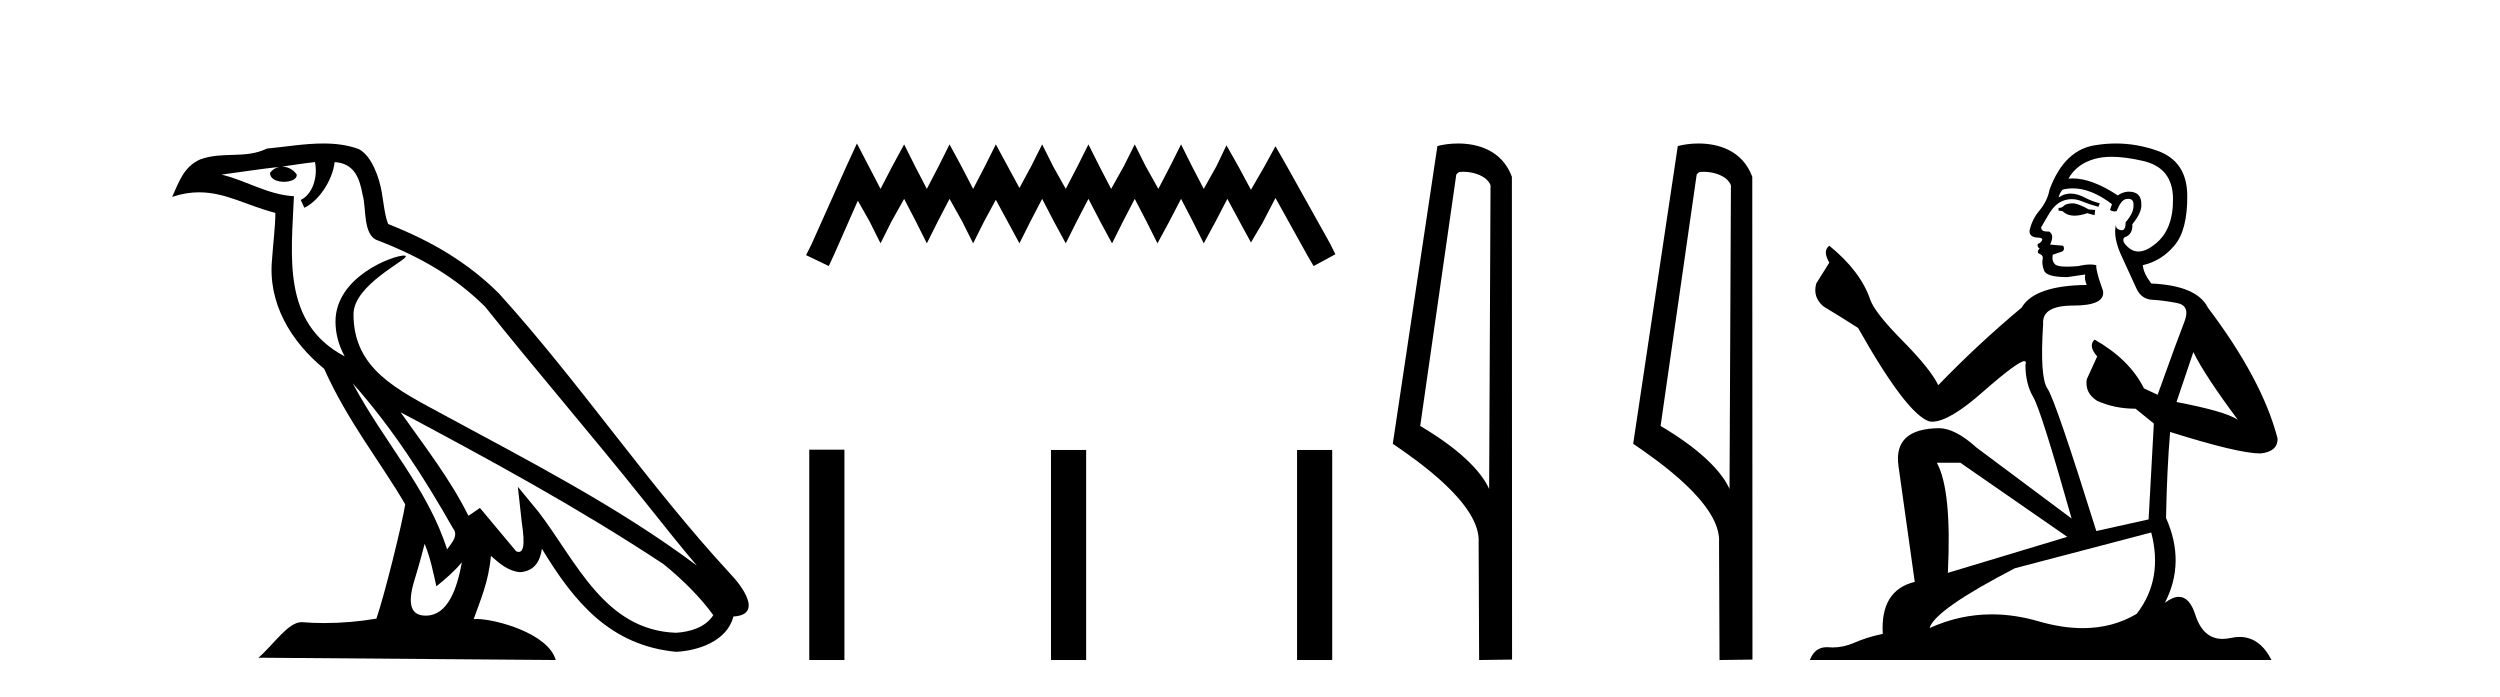 <?xml version='1.0' encoding='UTF-8' standalone='yes'?><svg xmlns='http://www.w3.org/2000/svg' xmlns:xlink='http://www.w3.org/1999/xlink' width='147.0' height='41.0' ><path d='M 20.74 22.54 L 20.74 22.54 C 23.034 25.118 24.933 28.06 26.626 31.048 C 26.982 31.486 26.582 31.888 26.288 32.305 C 25.173 28.763 22.605 26.03 20.74 22.54 ZM 18.519 9.529 C 18.71 10.422 18.358 11.451 17.681 11.755 L 17.897 12.217 C 18.743 11.815 19.555 10.612 19.676 9.532 C 20.831 9.601 21.147 10.47 21.327 11.479 C 21.544 12.168 21.324 13.841 22.198 14.13 C 24.778 15.129 26.75 16.285 28.521 18.031 C 31.576 21.852 34.768 25.552 37.823 29.376 C 39.01 30.865 40.095 32.228 40.977 33.257 C 36.337 29.789 31.154 27.136 26.068 24.38 C 23.365 22.911 20.786 21.71 20.786 18.477 C 20.786 16.738 23.991 15.281 23.859 15.055 C 23.847 15.035 23.81 15.026 23.752 15.026 C 23.094 15.026 19.727 16.274 19.727 18.907 C 19.727 19.637 19.922 20.313 20.262 20.944 C 20.256 20.944 20.251 20.943 20.246 20.943 C 16.553 18.986 17.14 15.028 17.283 11.538 C 15.748 11.453 14.484 10.616 13.027 10.267 C 14.157 10.121 15.284 9.933 16.417 9.816 L 16.417 9.816 C 16.204 9.858 16.01 9.982 15.881 10.154 C 15.862 10.526 16.283 10.69 16.693 10.69 C 17.093 10.69 17.484 10.534 17.446 10.264 C 17.265 9.982 16.935 9.799 16.597 9.799 C 16.587 9.799 16.578 9.799 16.568 9.799 C 17.131 9.719 17.882 9.599 18.519 9.529 ZM 24.969 31.976 C 25.3 32.78 25.471 33.632 25.659 34.476 C 26.197 34.04 26.718 33.593 27.16 33.06 L 27.16 33.06 C 26.872 34.623 26.335 36.199 25.034 36.199 C 24.246 36.199 23.881 35.667 24.387 34.054 C 24.625 33.293 24.814 32.566 24.969 31.976 ZM 23.555 24.242 L 23.555 24.242 C 28.821 27.047 34.035 29.879 39.015 33.171 C 40.188 34.122 41.233 35.181 41.941 36.172 C 41.472 36.901 40.578 37.152 39.752 37.207 C 35.537 37.06 33.887 32.996 31.66 30.093 L 30.449 28.622 L 30.658 30.507 C 30.672 30.846 31.02 32.452 30.502 32.452 C 30.458 32.452 30.407 32.44 30.35 32.415 L 28.219 29.865 C 27.992 30.015 27.777 30.186 27.542 30.325 C 26.485 28.187 24.938 26.196 23.555 24.242 ZM 19.011 8.437 C 17.904 8.437 16.77 8.636 15.695 8.736 C 14.413 9.361 13.114 8.884 11.77 9.373 C 10.798 9.809 10.526 10.693 10.124 11.576 C 10.697 11.386 11.217 11.308 11.708 11.308 C 13.275 11.308 14.536 12.097 16.192 12.518 C 16.189 13.349 16.059 14.292 15.997 15.242 C 15.74 17.816 17.097 20.076 19.059 21.685 C 20.464 24.814 22.408 27.214 23.827 29.655 C 23.658 30.752 22.637 34.89 22.134 36.376 C 21.149 36.542 20.096 36.636 19.062 36.636 C 18.644 36.636 18.23 36.62 17.824 36.588 C 17.792 36.584 17.761 36.582 17.729 36.582 C 16.931 36.582 16.054 37.945 15.194 38.673 L 32.678 38.809 C 32.232 37.233 29.125 36.397 28.021 36.397 C 27.958 36.397 27.901 36.399 27.852 36.405 C 28.241 35.29 28.727 34.243 28.866 32.686 C 29.354 33.123 29.901 33.595 30.584 33.644 C 31.419 33.582 31.758 33.011 31.864 32.267 C 33.756 35.396 35.871 37.951 39.752 38.327 C 41.093 38.261 42.764 37.675 43.126 36.25 C 44.905 36.149 43.6 34.416 42.94 33.737 C 38.1 28.498 34.104 22.517 29.322 17.238 C 27.48 15.421 25.4 14.192 22.824 13.173 C 22.632 12.702 22.569 12.032 22.445 11.295 C 22.309 10.491 21.879 9.174 21.095 8.765 C 20.427 8.519 19.724 8.437 19.011 8.437 Z' style='fill:#000000;stroke:none' /><path d='M 50.387 8.437 L 49.747 9.825 L 47.718 14.363 L 47.398 15.003 L 48.732 15.644 L 49.053 14.95 L 50.441 11.8 L 51.135 13.028 L 51.775 14.309 L 52.416 13.028 L 53.163 11.693 L 53.857 13.028 L 54.498 14.309 L 55.139 13.028 L 55.833 11.693 L 56.58 13.028 L 57.221 14.309 L 57.861 13.028 L 58.555 11.747 L 59.249 13.028 L 59.943 14.309 L 60.584 13.028 L 61.278 11.693 L 61.972 13.028 L 62.666 14.309 L 63.306 13.028 L 64 11.693 L 64.694 13.028 L 65.388 14.309 L 66.029 13.028 L 66.723 11.693 L 67.417 13.028 L 68.058 14.309 L 68.752 13.028 L 69.446 11.693 L 70.14 13.028 L 70.78 14.309 L 71.474 13.028 L 72.168 11.693 L 72.916 13.081 L 73.556 14.256 L 74.25 13.081 L 74.998 11.64 L 76.866 15.003 L 77.24 15.644 L 78.521 14.95 L 78.201 14.309 L 75.638 9.718 L 74.998 8.597 L 74.357 9.771 L 73.556 11.159 L 72.809 9.771 L 72.115 8.544 L 71.528 9.771 L 70.78 11.106 L 70.086 9.771 L 69.446 8.49 L 68.805 9.771 L 68.111 11.106 L 67.364 9.771 L 66.723 8.49 L 66.082 9.771 L 65.335 11.106 L 64.641 9.771 L 64 8.49 L 63.36 9.771 L 62.666 11.106 L 61.918 9.771 L 61.278 8.49 L 60.637 9.771 L 59.943 11.053 L 59.249 9.771 L 58.555 8.49 L 57.915 9.771 L 57.221 11.106 L 56.527 9.771 L 55.833 8.49 L 55.192 9.771 L 54.498 11.106 L 53.804 9.771 L 53.163 8.49 L 52.469 9.771 L 51.775 11.106 L 51.081 9.771 L 50.387 8.437 Z' style='fill:#000000;stroke:none' /><path d='M 47.585 26.441 L 47.585 38.809 L 49.652 38.809 L 49.652 26.441 ZM 61.798 26.458 L 61.798 38.809 L 63.865 38.809 L 63.865 26.458 ZM 76.267 26.458 L 76.267 38.809 L 78.334 38.809 L 78.334 26.458 Z' style='fill:#000000;stroke:none' /><path d='M 86.031 10.1 C 86.656 10.1 87.42 10.34 87.643 10.89 L 87.561 28.751 L 87.561 28.751 C 87.244 28.034 86.303 26.699 83.508 25.046 L 85.63 10.263 C 85.73 10.157 85.727 10.1 86.031 10.1 ZM 87.561 28.751 L 87.561 28.751 C 87.561 28.751 87.561 28.751 87.561 28.751 L 87.561 28.751 L 87.561 28.751 ZM 85.734 8.437 C 85.256 8.437 84.824 8.505 84.519 8.588 L 81.896 26.094 C 83.283 27.044 87.096 29.648 86.944 31.91 L 86.973 38.809 L 88.909 38.783 L 88.899 10.393 C 88.323 8.837 86.892 8.437 85.734 8.437 Z' style='fill:#000000;stroke:none' /><path d='M 100.166 10.1 C 100.791 10.1 101.556 10.34 101.778 10.89 L 101.696 28.751 L 101.696 28.751 C 101.38 28.034 100.439 26.699 97.643 25.046 L 99.765 10.263 C 99.865 10.157 99.862 10.1 100.166 10.1 ZM 101.696 28.751 L 101.696 28.751 C 101.696 28.751 101.696 28.751 101.696 28.751 L 101.696 28.751 L 101.696 28.751 ZM 99.869 8.437 C 99.391 8.437 98.96 8.505 98.654 8.588 L 96.031 26.094 C 97.419 27.044 101.232 29.648 101.08 31.91 L 101.108 38.809 L 103.045 38.783 L 103.034 10.393 C 102.458 8.837 101.027 8.437 99.869 8.437 Z' style='fill:#000000;stroke:none' /><path d='M 121.931 11.955 Q 121.504 11.955 121.367 12.091 Q 121.248 12.228 121.043 12.228 L 121.043 12.382 L 121.282 12.416 Q 121.547 12.681 121.987 12.681 Q 122.312 12.681 122.734 12.535 L 123.161 12.655 L 123.195 12.348 L 122.819 12.313 Q 122.273 12.006 121.931 11.955 ZM 124.169 9.22 Q 124.957 9.22 125.997 9.46 Q 127.756 9.853 127.773 11.681 Q 127.791 13.492 126.748 14.329 Q 126.197 14.788 125.745 14.788 Q 125.356 14.788 125.04 14.449 Q 124.733 14.141 124.921 13.953 Q 125.416 13.8 125.382 13.185 Q 125.911 12.535 125.911 12.074 Q 125.944 11.27 125.173 11.27 Q 125.141 11.27 125.108 11.271 Q 124.767 11.305 124.528 11.493 Q 123.016 10.491 121.867 10.491 Q 121.743 10.491 121.624 10.503 L 121.624 10.503 Q 122.119 9.631 123.178 9.341 Q 123.61 9.22 124.169 9.22 ZM 128.969 20.701 Q 129.636 22.068 131.583 24.682 Q 130.848 24.186 127.978 23.639 L 128.969 20.701 ZM 121.886 11.076 Q 122.964 11.076 124.186 12.006 L 124.066 12.348 Q 124.21 12.431 124.345 12.431 Q 124.403 12.431 124.459 12.416 Q 124.733 11.698 125.074 11.698 Q 125.115 11.693 125.152 11.693 Q 125.481 11.693 125.45 12.108 Q 125.45 12.535 124.989 13.065 Q 124.989 13.538 124.759 13.538 Q 124.723 13.538 124.681 13.526 Q 124.374 13.458 124.425 13.185 L 124.425 13.185 Q 124.22 13.953 124.784 15.132 Q 125.331 16.328 125.621 16.96 Q 125.911 17.592 126.543 17.626 Q 127.176 17.66 127.996 17.814 Q 128.816 17.968 128.44 18.925 Q 128.064 19.881 126.868 23.212 L 126.065 22.837 Q 125.228 21.145 123.161 19.967 L 123.161 19.967 Q 122.768 20.342 123.315 20.957 L 122.7 22.307 Q 122.58 23.11 123.315 23.571 Q 124.34 24.032 125.57 24.032 L 126.646 24.904 L 126.338 30.541 L 123.263 31.224 Q 120.855 23.52 120.394 22.854 Q 119.932 22.187 120.137 19.044 Q 120.052 17.968 121.897 17.968 Q 123.81 17.968 123.656 17.097 L 123.417 16.396 Q 123.229 15.747 123.263 15.593 Q 123.113 15.552 122.914 15.552 Q 122.614 15.552 122.204 15.645 Q 121.817 15.679 121.536 15.679 Q 120.974 15.679 120.838 15.542 Q 120.633 15.337 120.701 14.978 L 121.248 14.79 Q 121.436 14.688 121.316 14.449 L 120.547 14.38 Q 120.821 13.8 120.479 13.612 Q 120.428 13.615 120.382 13.615 Q 120.018 13.615 120.018 13.373 Q 120.137 13.15 120.496 12.553 Q 120.855 11.955 121.367 11.784 Q 121.598 11.71 121.825 11.71 Q 122.12 11.71 122.409 11.835 Q 122.922 12.04 123.383 12.16 L 123.468 11.955 Q 123.041 11.852 122.58 11.613 Q 122.136 11.382 121.752 11.382 Q 121.367 11.382 121.043 11.613 Q 121.128 11.305 121.282 11.152 Q 121.578 11.076 121.886 11.076 ZM 115.269 27.21 L 121.555 31.566 L 114.534 33.684 Q 114.773 28.816 113.885 27.21 ZM 126.492 31.31 Q 127.21 34.06 125.638 36.093 Q 124.23 36.934 122.468 36.934 Q 121.258 36.934 119.881 36.537 Q 118.47 36.124 117.118 36.124 Q 115.23 36.124 113.458 36.93 Q 113.765 35.854 118.48 33.411 L 126.492 31.31 ZM 124.414 8.437 Q 123.867 8.437 123.315 8.521 Q 121.401 8.743 120.513 11.152 Q 120.394 11.801 119.932 12.365 Q 119.471 12.911 119.334 13.578 Q 119.334 13.953 119.813 13.97 Q 120.291 13.988 119.932 14.295 Q 119.779 14.329 119.813 14.449 Q 119.83 14.568 119.932 14.603 Q 119.71 14.842 119.932 14.927 Q 120.171 15.03 120.103 15.269 Q 120.052 15.525 120.189 15.901 Q 120.325 16.294 121.555 16.294 L 122.614 16.14 L 122.614 16.14 Q 122.546 16.396 122.7 16.755 Q 119.625 16.789 118.873 18.087 Q 116.294 20.24 113.97 22.649 Q 113.509 21.692 111.869 20.035 Q 110.246 18.395 109.973 17.626 Q 109.409 15.952 107.564 14.449 Q 107.154 14.756 107.564 15.44 L 106.795 16.67 Q 106.573 17.472 107.222 18.019 Q 108.213 18.617 109.255 19.283 Q 112.125 24.374 113.458 24.784 Q 113.532 24.795 113.612 24.795 Q 114.626 24.795 116.652 22.99 Q 118.661 21.235 119.035 21.235 Q 119.166 21.235 119.095 21.453 Q 119.095 22.563 119.556 23.349 Q 120.018 24.135 121.811 30.49 L 116.225 26.322 Q 114.961 25.177 114.004 25.177 Q 111.322 25.211 111.63 27.398 L 112.587 34.214 Q 110.554 34.709 110.707 37.272 Q 109.785 37.46 109.016 37.801 Q 108.395 38.07 107.763 38.07 Q 107.629 38.07 107.496 38.058 Q 107.45 38.055 107.405 38.055 Q 106.709 38.055 106.42 38.809 L 133.565 38.809 Q 132.872 37.452 131.688 37.452 Q 131.441 37.452 131.173 37.511 Q 130.915 37.568 130.684 37.568 Q 129.544 37.568 129.089 36.161 Q 128.752 35.096 128.117 35.096 Q 127.755 35.096 127.295 35.444 Q 128.525 33.069 127.363 30.456 Q 127.415 27.62 127.603 25.399 Q 131.617 26.663 132.915 26.663 Q 133.923 26.561 133.923 25.792 Q 133.035 22.341 129.823 18.087 Q 129.174 16.789 126.492 16.67 Q 126.031 16.055 125.997 15.593 Q 127.107 15.337 127.859 14.432 Q 128.628 13.526 128.611 11.493 Q 128.593 9.478 126.851 8.863 Q 125.645 8.437 124.414 8.437 Z' style='fill:#000000;stroke:none' /></svg>